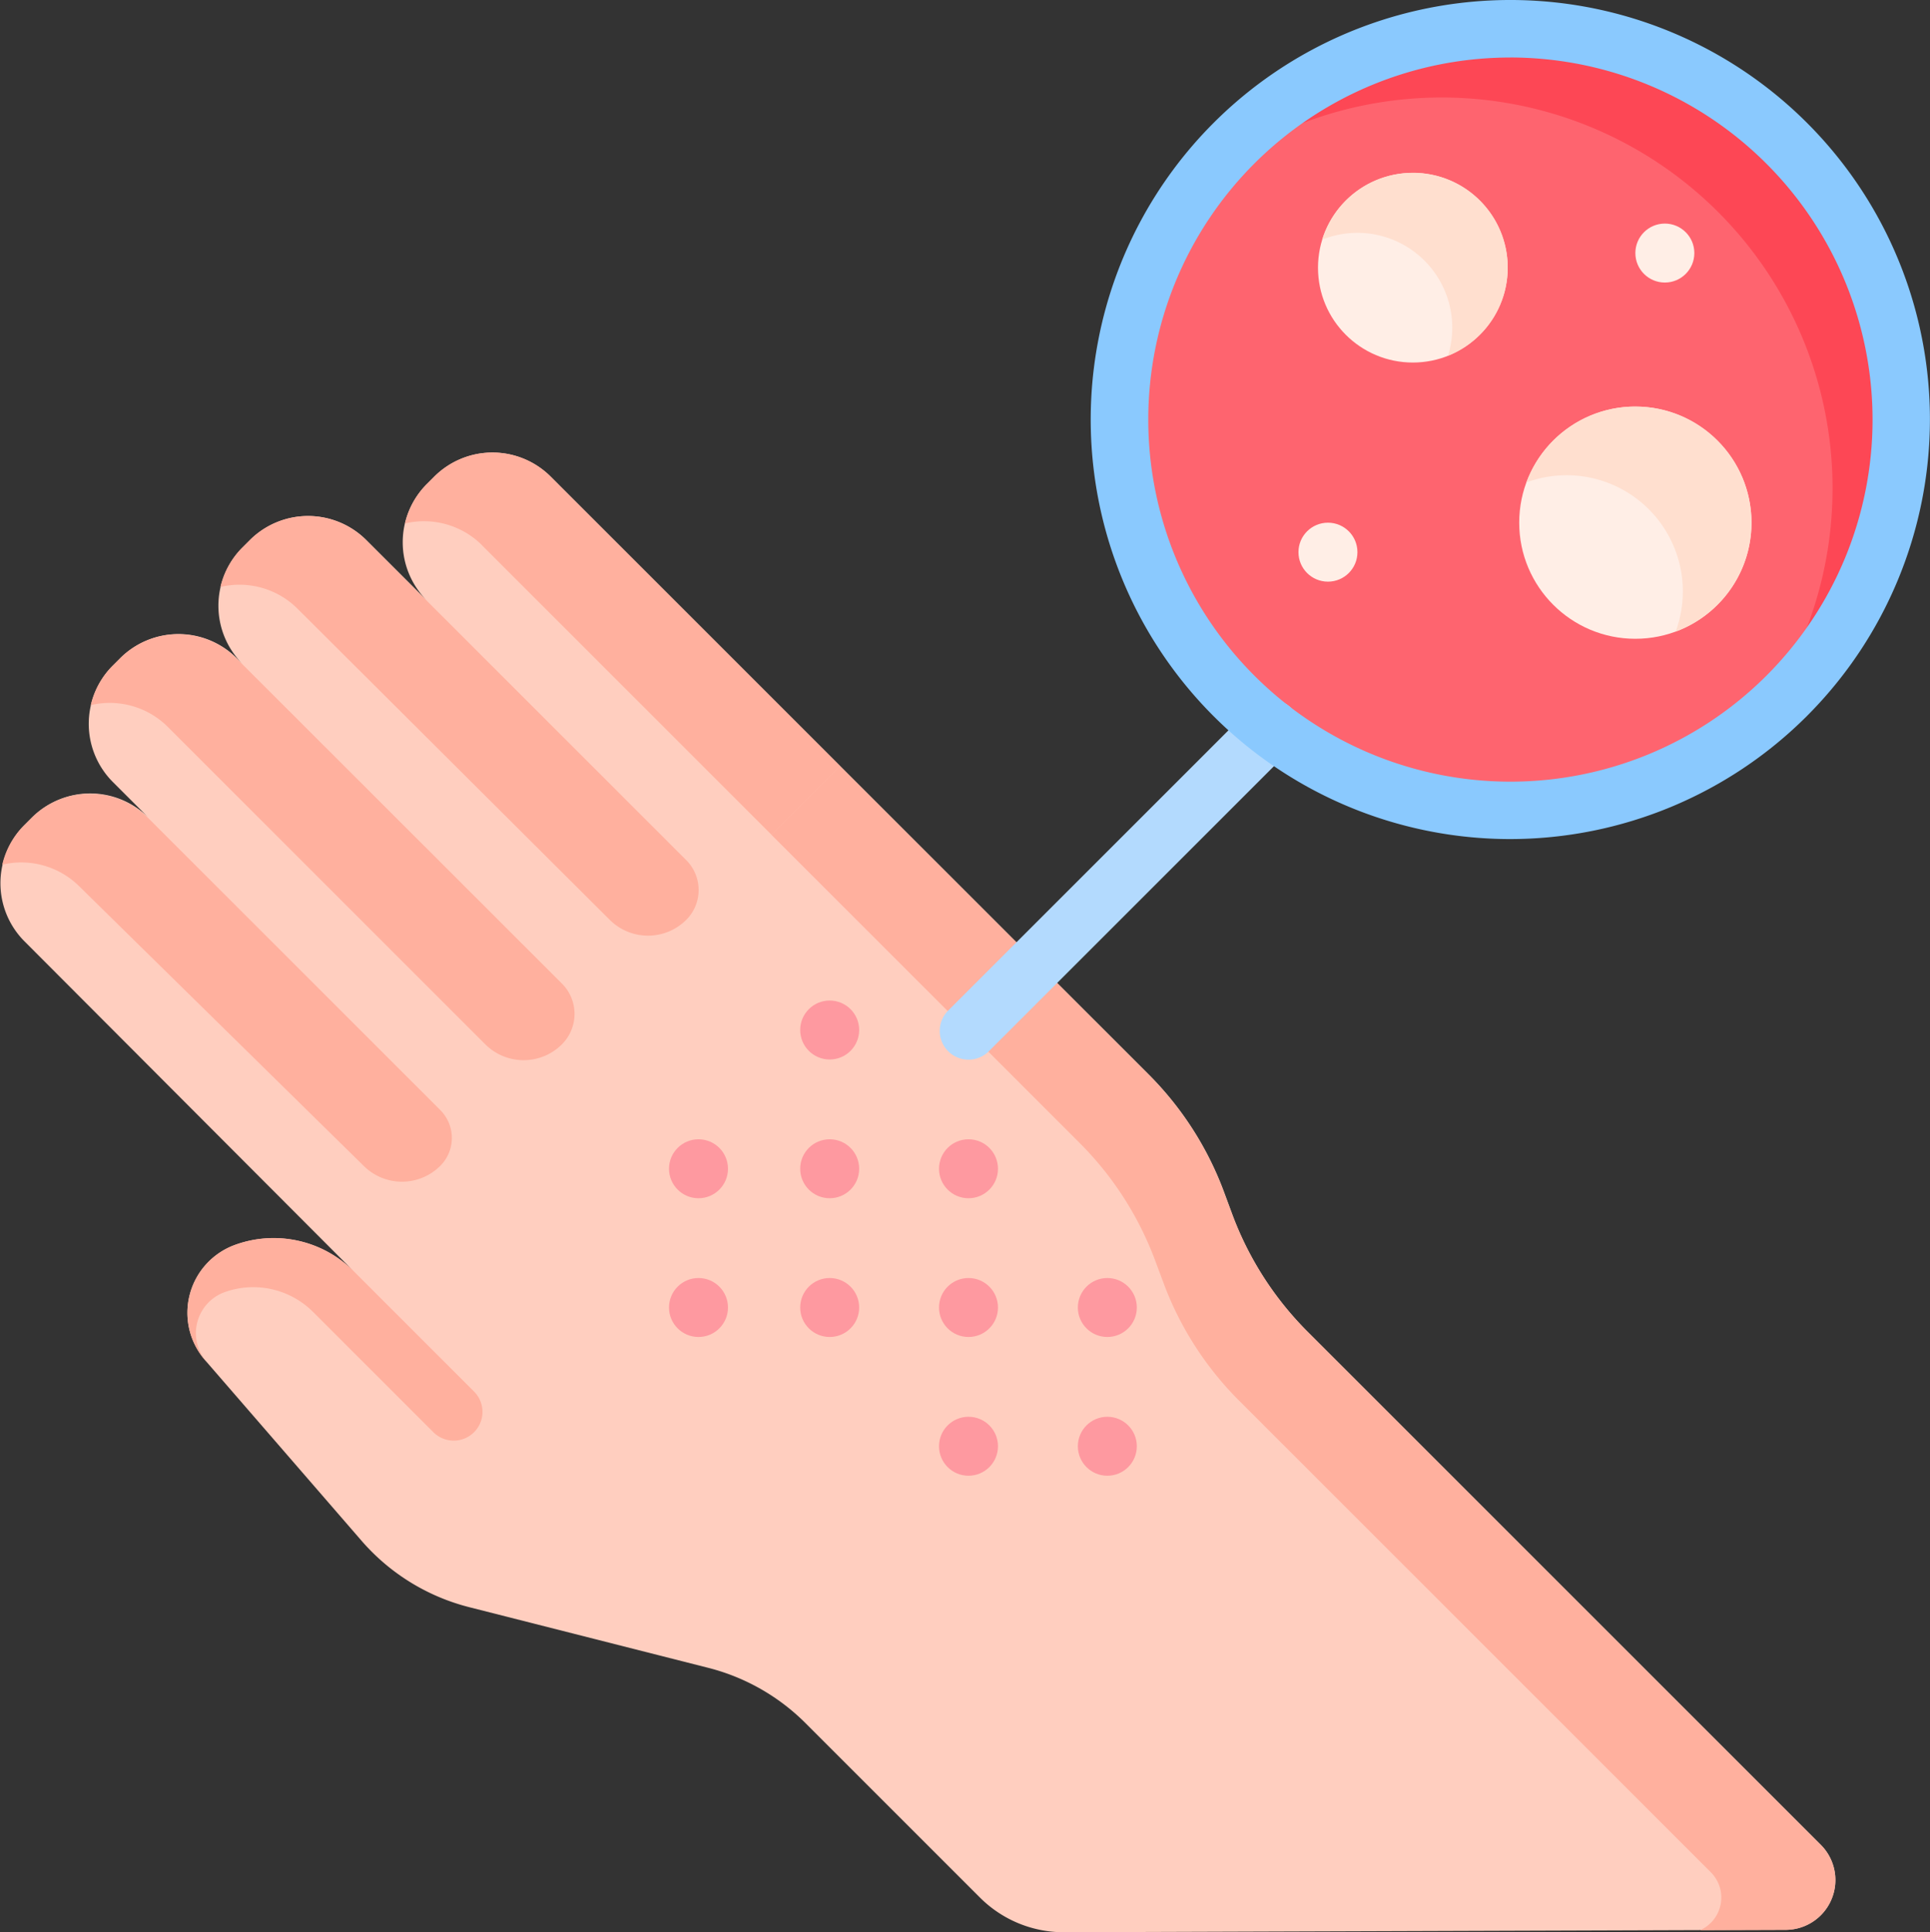 <svg xmlns="http://www.w3.org/2000/svg" width="78.344" height="78.446" viewBox="0 0 78.344 78.446">
  <rect x="0" y="0" width="78.344" height="78.446" fill="#333333" stroke="none"/>
  <g id="irritation" transform="translate(-0.327)">
    <path id="Path_91" data-name="Path 91" d="M72.816,178.033a2.022,2.022,0,0,0,1.423-3.452l-20.83-20.83a13.283,13.283,0,0,1-3.048-4.736L50,148.037a13.283,13.283,0,0,0-3.048-4.736L34.43,130.783,22.682,119.035a3.343,3.343,0,0,0-4.728,0l-.3.3a3.343,3.343,0,0,0,0,4.728L15.2,121.612a3.343,3.343,0,0,0-4.728,0l-.3.3a3.343,3.343,0,0,0,0,4.728l-.235-.235a3.343,3.343,0,0,0-4.728,0l-.3.3a3.343,3.343,0,0,0,0,4.728l1.443,1.443a3.343,3.343,0,0,0-4.728,0l-.3.3a3.343,3.343,0,0,0,0,4.728L14.3,150.912l.382.382a4.591,4.591,0,0,0-4.815-1.068,2.934,2.934,0,0,0-1.215,4.68l.059.068L15,162.233a8.577,8.577,0,0,0,4.372,2.7l9.7,2.462a8.568,8.568,0,0,1,3.953,2.247l2.867,2.867h0l4.214,4.214a4.808,4.808,0,0,0,3.415,1.408Z" transform="translate(0 -99.683)" fill="#ffcebf"/>
    <g id="Group_58" data-name="Group 58" transform="translate(45.773 1.167)">
      <circle id="Ellipse_6" data-name="Ellipse 6" cx="15.866" cy="15.866" r="15.866" fill="#fe646f"/>
    </g>
    <path id="Path_92" data-name="Path 92" d="M326.322,7.5A15.838,15.838,0,0,0,313.8,13.628a15.866,15.866,0,0,1,22.263,22.263A15.866,15.866,0,0,0,326.322,7.5Z" transform="translate(-264.684 -6.333)" fill="#fd4755"/>
    <path id="Path_93" data-name="Path 93" d="M217.1,219.875l.366.979a13.284,13.284,0,0,0,3.048,4.736l19.155,19.155a1.451,1.451,0,0,1-.431,2.35l3.471-.011a2.022,2.022,0,0,0,1.423-3.452L223.3,222.8a13.283,13.283,0,0,1-3.048-4.736l-.366-.979a13.284,13.284,0,0,0-3.048-4.736l-12.518-12.518-2.788,2.788,12.517,12.518A13.29,13.29,0,0,1,217.1,219.875Z" transform="translate(-169.895 -168.732)" fill="#ffb09e"/>
    <g id="Group_59" data-name="Group 59" transform="translate(16.763 18.373)">
      <path id="Path_94" data-name="Path 94" d="M109.066,121.823l11.748,11.748,2.788-2.788-11.748-11.748a3.343,3.343,0,0,0-4.728,0l-.3.3a3.322,3.322,0,0,0-.887,1.6,3.338,3.338,0,0,1,3.131.887Z" transform="translate(-105.935 -118.056)" fill="#ffb09e"/>
      <path id="Path_95" data-name="Path 95" d="M187.119,226.082l1.122-1.122Z" transform="translate(-174.484 -208.322)" fill="#ffcebf"/>
    </g>
    <g id="Group_60" data-name="Group 60" transform="translate(0.419 20.951)">
      <path id="Path_96" data-name="Path 96" d="M76.732,151.012a2.2,2.2,0,0,1-3.109,0l-12.67-12.628a3.338,3.338,0,0,0-3.132-.886,3.329,3.329,0,0,1,.888-1.6l.3-.3a3.344,3.344,0,0,1,4.729,0l12.99,12.99A1.713,1.713,0,0,1,76.732,151.012Z" transform="translate(-48.965 -134.619)" fill="#ffb09e"/>
      <path id="Path_97" data-name="Path 97" d="M29.9,166.423a3.343,3.343,0,0,0-4.728,0l-.3.3a3.322,3.322,0,0,0-.887,1.6,3.338,3.338,0,0,1,3.131.887L40,182.093a2.2,2.2,0,0,0,3.112,0,1.743,1.743,0,0,0,0-2.465Z" transform="translate(-20.393 -160.646)" fill="#ffb09e"/>
      <path id="Path_98" data-name="Path 98" d="M18.7,222.162a2.2,2.2,0,0,1-3.1.013L4.05,210.822a3.342,3.342,0,0,0-3.132-.886,3.324,3.324,0,0,1,.888-1.6l.3-.3a3.346,3.346,0,0,1,4.729,0l11.86,11.86A1.6,1.6,0,0,1,18.7,222.162Z" transform="translate(-0.918 -195.782)" fill="#ffb09e"/>
    </g>
    <circle id="Ellipse_7" data-name="Ellipse 7" cx="3.85" cy="3.85" r="3.85" transform="translate(53.828 7.019)" fill="#ffeee6"/>
    <path id="Path_99" data-name="Path 99" d="M348.871,45.1a3.851,3.851,0,0,0-3.679,2.712,3.851,3.851,0,0,1,5.108,4.711,3.849,3.849,0,0,0-1.43-7.424Z" transform="translate(-291.193 -38.084)" fill="#ffdfcf"/>
    <circle id="Ellipse_8" data-name="Ellipse 8" cx="4.714" cy="4.714" r="4.714" transform="translate(61.996 16.506)" fill="#ffeee6"/>
    <path id="Path_100" data-name="Path 100" d="M402.876,106.061a4.716,4.716,0,0,0-4.423,3.08,4.717,4.717,0,0,1,6.058,6.058,4.715,4.715,0,0,0-1.635-9.137Z" transform="translate(-336.165 -89.555)" fill="#ffdfcf"/>
    <g id="Group_61" data-name="Group 61" transform="translate(7.935 50.267)">
      <path id="Path_101" data-name="Path 101" d="M60.843,330.87a1.168,1.168,0,0,1-1.651,0l-4.885-4.885a3.437,3.437,0,0,0-3.592-.8,1.769,1.769,0,0,0-.731,2.82l0,.006-.059-.068a2.934,2.934,0,0,1,1.215-4.68,4.591,4.591,0,0,1,4.815,1.068l4.887,4.887A1.166,1.166,0,0,1,60.843,330.87Z" transform="translate(-49.208 -322.99)" fill="#ffb09e"/>
    </g>
    <g id="Group_62" data-name="Group 62" transform="translate(38.474 28.407)">
      <path id="Path_102" data-name="Path 102" d="M246.606,197.14a1.167,1.167,0,0,1-.825-1.993l12.279-12.279a1.167,1.167,0,0,1,1.651,1.651L247.432,196.8A1.164,1.164,0,0,1,246.606,197.14Z" transform="translate(-245.439 -182.526)" fill="#b3dafe"/>
    </g>
    <g id="Group_68" data-name="Group 68" transform="translate(27.484 40.621)">
      <g id="Group_66" data-name="Group 66" transform="translate(0 5.633)">
        <g id="Group_63" data-name="Group 63" transform="translate(10.96 11.266)">
          <circle id="Ellipse_9" data-name="Ellipse 9" cx="1.197" cy="1.197" r="1.197" fill="#fe99a0"/>
          <circle id="Ellipse_10" data-name="Ellipse 10" cx="1.197" cy="1.197" r="1.197" transform="translate(5.636)" fill="#fe99a0"/>
        </g>
        <g id="Group_64" data-name="Group 64" transform="translate(0 5.633)">
          <circle id="Ellipse_11" data-name="Ellipse 11" cx="1.197" cy="1.197" r="1.197" fill="#fe99a0"/>
          <circle id="Ellipse_12" data-name="Ellipse 12" cx="1.197" cy="1.197" r="1.197" transform="translate(5.325)" fill="#fe99a0"/>
          <circle id="Ellipse_13" data-name="Ellipse 13" cx="1.197" cy="1.197" r="1.197" transform="translate(10.96)" fill="#fe99a0"/>
          <circle id="Ellipse_14" data-name="Ellipse 14" cx="1.197" cy="1.197" r="1.197" transform="translate(16.596)" fill="#fe99a0"/>
        </g>
        <g id="Group_65" data-name="Group 65">
          <circle id="Ellipse_15" data-name="Ellipse 15" cx="1.197" cy="1.197" r="1.197" fill="#fe99a0"/>
          <circle id="Ellipse_16" data-name="Ellipse 16" cx="1.197" cy="1.197" r="1.197" transform="translate(5.325)" fill="#fe99a0"/>
          <circle id="Ellipse_17" data-name="Ellipse 17" cx="1.197" cy="1.197" r="1.197" transform="translate(10.96)" fill="#fe99a0"/>
        </g>
      </g>
      <g id="Group_67" data-name="Group 67" transform="translate(5.325)">
        <circle id="Ellipse_18" data-name="Ellipse 18" cx="1.197" cy="1.197" r="1.197" fill="#fe99a0"/>
      </g>
    </g>
    <g id="Group_69" data-name="Group 69" transform="translate(53.035 21.221)">
      <circle id="Ellipse_19" data-name="Ellipse 19" cx="1.197" cy="1.197" r="1.197" fill="#ffeee6"/>
    </g>
    <g id="Group_70" data-name="Group 70" transform="translate(66.711 9.077)">
      <circle id="Ellipse_20" data-name="Ellipse 20" cx="1.197" cy="1.197" r="1.197" fill="#ffeee6"/>
    </g>
    <g id="Group_72" data-name="Group 72" transform="translate(44.606)">
      <g id="Group_71" data-name="Group 71">
        <path id="Path_103" data-name="Path 103" d="M301.871,34.066A17.033,17.033,0,1,1,318.9,17.033,17.052,17.052,0,0,1,301.871,34.066Zm0-31.731a14.7,14.7,0,1,0,14.7,14.7A14.715,14.715,0,0,0,301.871,2.334Z" transform="translate(-284.838)" fill="#8ac9fe"/>
      </g>
    </g>
  </g>
</svg>
